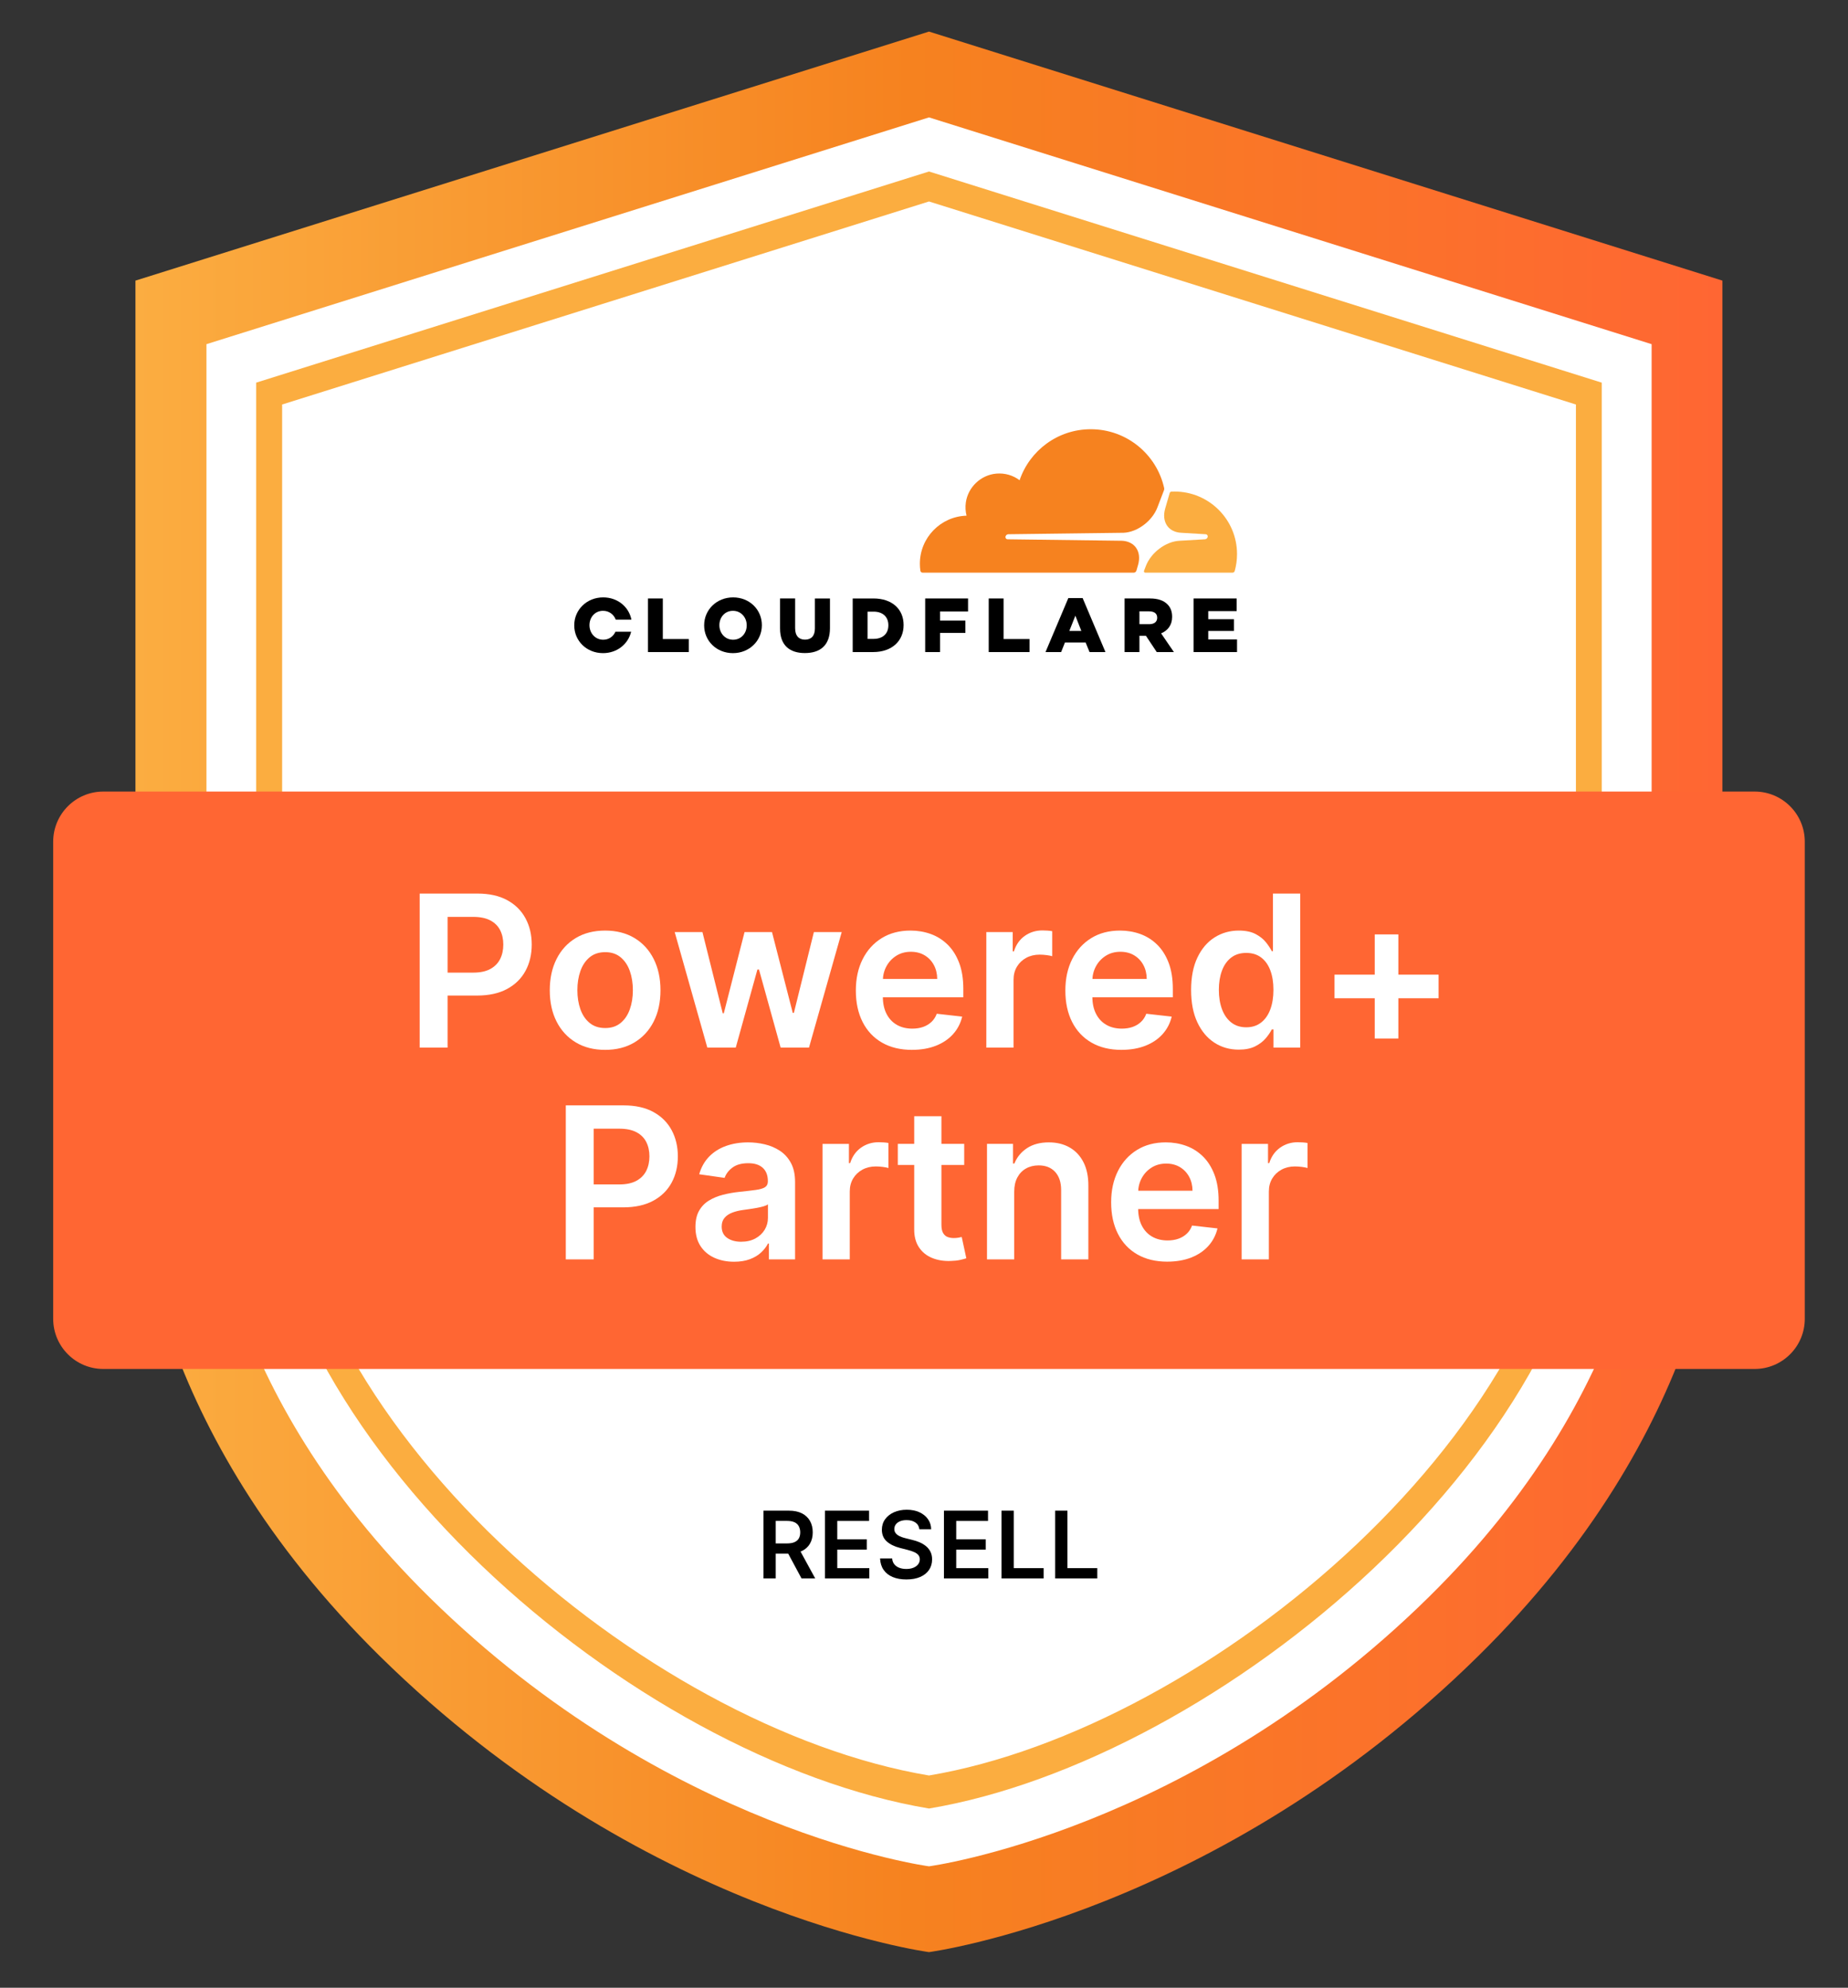 <?xml version="1.0" encoding="UTF-8"?>
<svg id="Layer_1" xmlns="http://www.w3.org/2000/svg" xmlns:xlink="http://www.w3.org/1999/xlink" version="1.1" viewBox="0 0 489.932 526.911">
  <rect x="0" y="0" width="489.932" height="526.911" fill="#333333" stroke="none"/>
  <!-- Generator: Adobe Illustrator 29.6.1, SVG Export Plug-In . SVG Version: 2.1.1 Build 9)  -->
  <defs>
    <style>
      .st0 {
        fill: url(#New_Gradient_Swatch);
      }

      .st1 {
        fill: #fff;
      }

      .st2 {
        fill: #fbad40;
      }

      .st3 {
        fill: #f6821f;
      }

      .st4 {
        fill: #f63;
      }
    </style>
    <linearGradient id="New_Gradient_Swatch" data-name="New Gradient Swatch" x1="35.911" y1="262.915" x2="456.698" y2="262.915" gradientUnits="userSpaceOnUse">
      <stop offset="0" stop-color="#fbad41"/>
      <stop offset=".488" stop-color="#f6821f"/>
      <stop offset="1" stop-color="#f63"/>
    </linearGradient>
  </defs>
  <path class="st1" d="M444.495,298.862V82.733L246.288,20.528,48.051,82.733v218.518c0,92.693,111.354,186.947,198.236,201.518,84.869-14.233,198.263-107.205,198.263-201.518,0-1.561-.055-2.389-.055-2.389Z"/>
  <path class="st0" d="M456.639,303.754V74.385L246.291,8.37,35.911,74.385v231.903c0,12.825,3.485,72.4,64.926,132.851,69.37,68.252,145.455,78.321,145.455,78.321,0,0,76.081-10.069,145.451-78.321,61.445-60.451,64.955-120.026,64.955-132.851,0-1.656-.058-2.534-.058-2.534ZM378.744,423.393c-63.171,62.154-132.453,71.321-132.453,71.321,0,0-69.285-9.167-132.456-71.321-55.954-55.048-59.154-109.303-59.154-120.982,0-1.505.054-2.307.054-2.307V91.23L246.291,31.117l191.577,60.114v211.18c0,11.679-3.167,65.934-59.125,120.982Z"/>
  <path class="st2" d="M424.645,295.912V101.431l-178.354-55.972-178.38,55.972v196.63c0,83.409,100.202,168.223,178.38,181.335,76.367-12.809,178.404-96.469,178.404-181.335,0-1.402-.049-2.148-.049-2.148ZM246.288,470.639c-75.169-12.605-171.538-94.156-171.538-174.354,0-1.35.049-2.065.049-2.065V107.225l171.491-53.819,171.51,53.819v189.06c0,81.6-98.085,162.041-171.512,174.354Z"/>
  <g>
    <path d="M202.398,418.405v-17.966h6.736c1.381,0,2.54.24,3.479.72s1.649,1.15,2.132,2.013c.482.863.724,1.867.724,3.014,0,1.152-.244,2.15-.732,2.995-.488.846-1.206,1.498-2.153,1.957s-2.111.688-3.492.688h-4.798v-2.702h4.359c.808,0,1.468-.112,1.982-.338.515-.225.896-.556,1.146-.991.248-.436.373-.972.373-1.609s-.126-1.183-.378-1.636c-.251-.454-.635-.799-1.148-1.035-.516-.237-1.179-.355-1.992-.355h-2.982v15.246h-3.254ZM211.678,410.264l4.448,8.141h-3.632l-4.369-8.141h3.553Z"/>
    <path d="M218.715,418.405v-17.966h11.685v2.729h-8.431v4.877h7.825v2.729h-7.825v4.903h8.501v2.729h-11.755Z"/>
    <path d="M243.735,405.378c-.082-.766-.426-1.362-1.031-1.789s-1.391-.641-2.355-.641c-.679,0-1.26.103-1.745.308-.486.204-.857.482-1.114.833-.258.351-.39.751-.396,1.202,0,.374.087.698.259.974.173.274.408.507.707.697.298.189.628.35.991.478.362.129.728.237,1.097.325l1.684.421c.679.158,1.332.371,1.961.641.629.269,1.193.608,1.693,1.018s.896.903,1.188,1.482c.292.579.438,1.257.438,2.035,0,1.053-.27,1.978-.807,2.776-.539.798-1.315,1.421-2.329,1.868-1.016.447-2.242.671-3.681.671-1.397,0-2.609-.216-3.636-.648s-1.828-1.064-2.404-1.896c-.575-.83-.887-1.842-.934-3.035h3.202c.046.626.239,1.146.578,1.562.34.416.782.726,1.329.93.547.205,1.159.308,1.838.308.708,0,1.329-.106,1.864-.32s.955-.512,1.259-.895.459-.832.465-1.347c-.006-.468-.144-.855-.412-1.162-.269-.308-.645-.564-1.127-.772-.482-.207-1.046-.394-1.688-.557l-2.044-.526c-1.48-.38-2.648-.958-3.505-1.732-.856-.775-1.285-1.806-1.285-3.093,0-1.059.288-1.985.864-2.78.575-.796,1.36-1.414,2.355-1.855.994-.441,2.119-.663,3.377-.663,1.274,0,2.394.222,3.355.663s1.718,1.053,2.268,1.833c.55.781.833,1.677.851,2.688h-3.131Z"/>
    <path d="M250.254,418.405v-17.966h11.685v2.729h-8.431v4.877h7.825v2.729h-7.825v4.903h8.501v2.729h-11.755Z"/>
    <path d="M265.51,418.405v-17.966h3.254v15.237h7.913v2.729h-11.167Z"/>
    <path d="M279.74,418.405v-17.966h3.254v15.237h7.913v2.729h-11.167Z"/>
  </g>
  <path class="st4" d="M27.388,209.823h437.799c7.334,0,13.288,5.954,13.288,13.288v126.48c0,7.334-5.954,13.288-13.288,13.288H27.388c-7.333,0-13.287-5.954-13.287-13.287v-126.482c0-7.333,5.954-13.287,13.287-13.287Z"/>
  <g>
    <path class="st1" d="M111.263,277.695v-40.831h15.312c3.137,0,5.772.585,7.905,1.754,2.134,1.17,3.748,2.775,4.845,4.815s1.645,4.355,1.645,6.948c0,2.618-.552,4.944-1.654,6.978-1.104,2.033-2.731,3.632-4.885,4.795s-4.805,1.744-7.955,1.744h-10.147v-6.08h9.15c1.835,0,3.336-.319,4.506-.957,1.17-.639,2.037-1.516,2.603-2.632.564-1.117.847-2.399.847-3.848s-.282-2.725-.847-3.828c-.565-1.104-1.436-1.964-2.612-2.582-1.176-.618-2.688-.927-4.535-.927h-6.779v34.65h-7.396Z"/>
    <path class="st1" d="M160.428,278.293c-2.991,0-5.583-.657-7.775-1.974-2.193-1.315-3.892-3.156-5.094-5.522-1.203-2.365-1.805-5.13-1.805-8.294s.602-5.935,1.805-8.313c1.202-2.379,2.9-4.227,5.094-5.543,2.192-1.315,4.784-1.974,7.775-1.974s5.582.658,7.775,1.974c2.193,1.316,3.891,3.164,5.094,5.543s1.805,5.15,1.805,8.313-.602,5.929-1.805,8.294c-1.203,2.366-2.9,4.207-5.094,5.522-2.193,1.316-4.785,1.974-7.775,1.974ZM160.468,272.511c1.621,0,2.977-.448,4.066-1.346s1.904-2.104,2.442-3.619c.539-1.515.808-3.202.808-5.063,0-1.874-.269-3.572-.808-5.094-.538-1.522-1.353-2.735-2.442-3.639-1.09-.904-2.445-1.356-4.066-1.356-1.662,0-3.041.452-4.138,1.356-1.096.903-1.914,2.116-2.452,3.639-.538,1.521-.808,3.22-.808,5.094,0,1.861.27,3.549.808,5.063.538,1.516,1.356,2.722,2.452,3.619,1.097.897,2.476,1.346,4.138,1.346Z"/>
    <path class="st1" d="M187.522,277.695l-8.652-30.623h7.356l5.383,21.531h.279l5.503-21.531h7.277l5.502,21.412h.3l5.303-21.412h7.377l-8.673,30.623h-7.517l-5.741-20.694h-.419l-5.742,20.694h-7.536Z"/>
    <path class="st1" d="M241.771,278.293c-3.07,0-5.719-.641-7.945-1.924-2.227-1.282-3.938-3.103-5.134-5.463-1.196-2.358-1.794-5.14-1.794-8.344,0-3.149.602-5.917,1.805-8.304,1.202-2.385,2.887-4.246,5.054-5.582,2.166-1.336,4.712-2.004,7.636-2.004,1.888,0,3.672.303,5.354.907,1.681.605,3.17,1.539,4.466,2.802s2.315,2.867,3.061,4.814c.744,1.947,1.116,4.264,1.116,6.948v2.213h-25.101v-4.865h18.183c-.014-1.382-.312-2.614-.897-3.698-.585-1.083-1.399-1.937-2.442-2.562-1.044-.625-2.256-.938-3.639-.938-1.476,0-2.771.356-3.888,1.067s-1.983,1.642-2.602,2.791-.934,2.409-.947,3.778v4.246c0,1.781.325,3.307.977,4.576.651,1.269,1.562,2.239,2.731,2.91,1.17.672,2.539,1.007,4.107,1.007,1.05,0,2-.149,2.852-.448.85-.299,1.588-.741,2.213-1.326.624-.585,1.097-1.309,1.415-2.173l6.739.758c-.426,1.781-1.233,3.333-2.423,4.655s-2.708,2.346-4.556,3.07c-1.848.724-3.961,1.086-6.34,1.086Z"/>
    <path class="st1" d="M261.489,277.695v-30.623h6.998v5.104h.319c.559-1.768,1.519-3.134,2.881-4.097,1.362-.964,2.921-1.446,4.675-1.446.399,0,.848.018,1.346.05.499.034.914.084,1.246.15v6.639c-.306-.106-.787-.202-1.445-.289-.657-.086-1.293-.13-1.903-.13-1.316,0-2.496.283-3.539.848-1.044.565-1.864,1.346-2.463,2.343-.598.997-.896,2.146-.896,3.449v18.003h-7.218Z"/>
    <path class="st1" d="M297.316,278.293c-3.07,0-5.719-.641-7.945-1.924-2.227-1.282-3.938-3.103-5.134-5.463-1.196-2.358-1.794-5.14-1.794-8.344,0-3.149.602-5.917,1.805-8.304,1.202-2.385,2.887-4.246,5.054-5.582,2.166-1.336,4.712-2.004,7.636-2.004,1.888,0,3.672.303,5.354.907,1.681.605,3.17,1.539,4.466,2.802s2.315,2.867,3.061,4.814c.744,1.947,1.116,4.264,1.116,6.948v2.213h-25.101v-4.865h18.183c-.014-1.382-.312-2.614-.897-3.698-.585-1.083-1.399-1.937-2.442-2.562-1.044-.625-2.256-.938-3.639-.938-1.476,0-2.771.356-3.888,1.067s-1.983,1.642-2.602,2.791-.934,2.409-.947,3.778v4.246c0,1.781.325,3.307.977,4.576.651,1.269,1.562,2.239,2.731,2.91,1.17.672,2.539,1.007,4.107,1.007,1.05,0,2-.149,2.852-.448.85-.299,1.588-.741,2.213-1.326.624-.585,1.097-1.309,1.415-2.173l6.739.758c-.426,1.781-1.233,3.333-2.423,4.655s-2.708,2.346-4.556,3.07c-1.848.724-3.961,1.086-6.34,1.086Z"/>
    <path class="st1" d="M328.398,278.233c-2.405,0-4.559-.618-6.459-1.854-1.901-1.236-3.403-3.031-4.506-5.384-1.104-2.353-1.655-5.21-1.655-8.572,0-3.402.562-6.277,1.685-8.623s2.642-4.12,4.556-5.323,4.048-1.805,6.4-1.805c1.794,0,3.27.303,4.426.907,1.156.605,2.073,1.329,2.751,2.173.678.845,1.203,1.639,1.575,2.383h.299v-15.271h7.237v40.831h-7.098v-4.825h-.438c-.372.745-.91,1.532-1.615,2.363-.704.83-1.635,1.538-2.791,2.123s-2.611.877-4.366.877ZM330.411,272.312c1.528,0,2.831-.415,3.908-1.246,1.076-.831,1.894-1.99,2.452-3.479.558-1.488.837-3.223.837-5.203s-.275-3.702-.827-5.164-1.362-2.599-2.433-3.409c-1.069-.811-2.382-1.216-3.938-1.216-1.608,0-2.95.418-4.027,1.256-1.076.837-1.888,1.993-2.432,3.469-.546,1.476-.817,3.164-.817,5.064,0,1.914.275,3.618.827,5.113.551,1.496,1.368,2.672,2.452,3.529,1.083.857,2.415,1.286,3.997,1.286Z"/>
    <path class="st1" d="M353.798,264.616v-6.26h27.593v6.26h-27.593ZM364.464,275.283v-27.594h6.261v27.594h-6.261Z"/>
    <path class="st1" d="M150,333.839v-40.831h15.312c3.137,0,5.772.585,7.905,1.754,2.134,1.17,3.748,2.775,4.845,4.815s1.645,4.355,1.645,6.948c0,2.618-.552,4.944-1.654,6.978-1.104,2.033-2.731,3.632-4.885,4.795s-4.805,1.744-7.955,1.744h-10.147v-6.08h9.15c1.835,0,3.336-.319,4.506-.957,1.17-.639,2.037-1.516,2.603-2.632.564-1.117.847-2.399.847-3.848s-.282-2.725-.847-3.828c-.565-1.104-1.436-1.964-2.612-2.582-1.176-.618-2.688-.927-4.535-.927h-6.779v34.65h-7.396Z"/>
    <path class="st1" d="M194.619,334.457c-1.94,0-3.686-.349-5.233-1.047-1.549-.697-2.771-1.731-3.669-3.101-.896-1.368-1.346-3.057-1.346-5.063,0-1.728.319-3.157.957-4.287.639-1.129,1.509-2.033,2.612-2.711,1.103-.678,2.349-1.192,3.738-1.545,1.389-.353,2.827-.608,4.316-.768,1.794-.187,3.249-.355,4.366-.509,1.116-.152,1.931-.392,2.442-.718.511-.325.768-.834.768-1.525v-.119c0-1.502-.445-2.665-1.336-3.489s-2.173-1.236-3.848-1.236c-1.769,0-3.167.386-4.197,1.156-1.03.771-1.725,1.682-2.083,2.731l-6.739-.957c.531-1.86,1.409-3.419,2.632-4.675s2.718-2.199,4.486-2.831c1.768-.631,3.721-.947,5.861-.947,1.476,0,2.943.173,4.406.519,1.462.346,2.798.914,4.007,1.705,1.21.79,2.184,1.863,2.921,3.22.737,1.355,1.106,3.05,1.106,5.084v20.495h-6.938v-4.207h-.239c-.439.851-1.054,1.646-1.845,2.383s-1.781,1.329-2.971,1.774-2.582.668-4.177.668ZM196.493,329.153c1.448,0,2.705-.289,3.769-.867,1.062-.578,1.884-1.346,2.462-2.303s.867-2,.867-3.13v-3.608c-.226.186-.608.358-1.146.519-.538.159-1.14.299-1.804.418-.665.12-1.323.227-1.975.319s-1.216.173-1.694.239c-1.076.146-2.04.386-2.891.718s-1.522.794-2.014,1.386c-.492.592-.738,1.353-.738,2.282,0,1.329.485,2.333,1.456,3.011.97.678,2.206,1.017,3.708,1.017Z"/>
    <path class="st1" d="M218.065,333.839v-30.623h6.998v5.104h.319c.559-1.768,1.519-3.134,2.881-4.097,1.362-.964,2.921-1.446,4.675-1.446.399,0,.848.018,1.346.05.499.034.914.084,1.246.15v6.639c-.306-.106-.787-.202-1.445-.289-.657-.086-1.293-.13-1.903-.13-1.316,0-2.496.283-3.539.848-1.044.565-1.864,1.346-2.463,2.343-.598.997-.896,2.146-.896,3.449v18.003h-7.218Z"/>
    <path class="st1" d="M255.626,303.215v5.582h-17.604v-5.582h17.604ZM242.368,295.879h7.217v28.749c0,.971.149,1.712.449,2.223.299.512.694.861,1.186,1.047.492.187,1.037.279,1.635.279.452,0,.867-.033,1.246-.1s.668-.126.867-.18l1.217,5.643c-.386.133-.935.279-1.646.438s-1.578.252-2.602.279c-1.808.053-3.436-.223-4.885-.828-1.448-.604-2.595-1.545-3.438-2.82-.845-1.276-1.26-2.871-1.246-4.785v-29.945Z"/>
    <path class="st1" d="M268.884,315.895v17.943h-7.218v-30.623h6.898v5.203h.359c.704-1.715,1.83-3.077,3.379-4.087,1.548-1.01,3.466-1.516,5.752-1.516,2.113,0,3.958.452,5.532,1.355,1.575.904,2.798,2.214,3.669,3.928.87,1.715,1.299,3.795,1.286,6.24v19.499h-7.218v-18.382c0-2.047-.528-3.648-1.585-4.805-1.057-1.157-2.516-1.735-4.376-1.735-1.263,0-2.383.276-3.359.828-.978.552-1.741,1.346-2.293,2.382-.552,1.037-.827,2.293-.827,3.769Z"/>
    <path class="st1" d="M309.455,334.436c-3.07,0-5.719-.641-7.945-1.924-2.227-1.282-3.938-3.103-5.134-5.463-1.196-2.358-1.794-5.14-1.794-8.344,0-3.149.602-5.917,1.805-8.304,1.202-2.385,2.887-4.246,5.054-5.582,2.166-1.336,4.712-2.004,7.636-2.004,1.888,0,3.672.303,5.354.907,1.681.605,3.17,1.539,4.466,2.802s2.315,2.867,3.061,4.814c.744,1.947,1.116,4.264,1.116,6.948v2.213h-25.101v-4.865h18.183c-.014-1.382-.312-2.614-.897-3.698-.585-1.083-1.399-1.937-2.442-2.562-1.044-.625-2.256-.938-3.639-.938-1.476,0-2.771.356-3.888,1.067s-1.983,1.642-2.602,2.791-.934,2.409-.947,3.778v4.246c0,1.781.325,3.307.977,4.576.651,1.269,1.562,2.239,2.731,2.91,1.17.672,2.539,1.007,4.107,1.007,1.05,0,2-.149,2.852-.448.85-.299,1.588-.741,2.213-1.326.624-.585,1.097-1.309,1.415-2.173l6.739.758c-.426,1.781-1.233,3.333-2.423,4.655s-2.708,2.346-4.556,3.07c-1.848.724-3.961,1.086-6.34,1.086Z"/>
    <path class="st1" d="M329.173,333.839v-30.623h6.998v5.104h.319c.559-1.768,1.519-3.134,2.881-4.097,1.362-.964,2.921-1.446,4.675-1.446.399,0,.848.018,1.346.05.499.034.914.084,1.246.15v6.639c-.306-.106-.787-.202-1.445-.289-.657-.086-1.293-.13-1.903-.13-1.316,0-2.496.283-3.539.848-1.044.565-1.864,1.346-2.463,2.343-.598.997-.896,2.146-.896,3.449v18.003h-7.218Z"/>
  </g>
  <g>
    <path class="st3" d="M301.278,151.271l.43-1.487c.512-1.77.322-3.406-.538-4.608-.791-1.107-2.109-1.759-3.71-1.835l-30.323-.387c-.204-.011-.373-.103-.477-.254-.105-.155-.13-.356-.065-.548.1-.299.396-.525.704-.538l30.604-.388c3.63-.166,7.561-3.112,8.937-6.705l1.745-4.56c.048-.124.07-.256.069-.388,0-.072-.006-.144-.022-.215-1.983-8.914-9.937-15.579-19.449-15.579-8.764,0-16.205,5.657-18.874,13.519-1.691-1.269-3.846-1.954-6.165-1.755-4.089.351-7.504,3.569-8.084,7.632-.175,1.229-.097,2.415.184,3.522-6.868.2-12.376,5.827-12.376,12.744,0,.633.048,1.254.138,1.862.042.284.294.492.581.492l55.982.007c.006,0,.01-.003.016-.003.32-.007.602-.219.693-.529Z"/>
    <path class="st2" d="M311.38,130.296c-.281,0-.561.008-.84.022-.046.002-.09.014-.131.028-.145.051-.261.169-.305.322l-1.193,4.118c-.512,1.77-.322,3.404.538,4.606.791,1.109,2.109,1.759,3.71,1.835l6.464.388c.191.009.358.101.461.25.108.157.132.358.068.55-.101.299-.396.525-.703.538l-6.717.388c-3.646.168-7.577,3.112-8.953,6.705l-.485,1.268c-.088.229.076.474.319.486.006,0,.012.002.018.002h23.111c.274,0,.522-.18.596-.444.402-1.428.615-2.933.615-4.489,0-9.153-7.42-16.573-16.573-16.573Z"/>
    <g>
      <polygon points="171.785 158.639 175.722 158.639 175.722 169.396 182.603 169.396 182.603 172.846 171.785 172.846 171.785 158.639"/>
      <path d="M186.681,165.783v-.04c0-4.079,3.288-7.388,7.672-7.388s7.63,3.268,7.63,7.348v.04c0,4.079-3.288,7.387-7.67,7.387s-7.632-3.267-7.632-7.346M197.965,165.783v-.04c0-2.05-1.481-3.836-3.652-3.836-2.152,0-3.593,1.745-3.593,3.796v.04c0,2.05,1.481,3.836,3.633,3.836,2.171,0,3.612-1.745,3.612-3.796"/>
      <path d="M206.802,166.615v-7.976h3.999v7.896c0,2.05,1.035,3.024,2.618,3.024s2.618-.933,2.618-2.922v-7.997h3.999v7.875c0,4.587-2.618,6.595-6.657,6.595s-6.576-2.049-6.576-6.494"/>
      <path d="M226.06,158.64h5.48c5.074,0,8.017,2.922,8.017,7.021v.042c0,4.099-2.983,7.143-8.097,7.143h-5.399v-14.206ZM231.601,169.355c2.355,0,3.917-1.299,3.917-3.593v-.04c0-2.273-1.562-3.593-3.917-3.593h-1.604v7.225h1.604Z"/>
      <polygon points="245.279 158.639 256.644 158.639 256.644 162.09 249.217 162.09 249.217 164.505 255.934 164.505 255.934 167.772 249.217 167.772 249.217 172.846 245.279 172.846 245.279 158.639"/>
      <polygon points="262.122 158.639 266.06 158.639 266.06 169.396 272.94 169.396 272.94 172.846 262.122 172.846 262.122 158.639"/>
      <path d="M283.229,158.538h3.794l6.049,14.308h-4.221l-1.036-2.537h-5.48l-1.014,2.537h-4.141l6.049-14.308ZM286.679,167.245l-1.583-4.039-1.604,4.039h3.186Z"/>
      <path d="M298.144,158.639h6.718c2.173,0,3.673.569,4.627,1.542.833.812,1.259,1.908,1.259,3.309v.04c0,2.171-1.157,3.612-2.922,4.363l3.389,4.953h-4.547l-2.861-4.303h-1.726v4.303h-3.937v-14.208ZM304.679,165.458c1.339,0,2.111-.65,2.111-1.684v-.04c0-1.117-.812-1.684-2.132-1.684h-2.577v3.409h2.598Z"/>
      <polygon points="316.428 158.639 327.854 158.639 327.854 161.989 320.326 161.989 320.326 164.139 327.145 164.139 327.145 167.245 320.326 167.245 320.326 169.498 327.956 169.498 327.956 172.846 316.428 172.846 316.428 158.639"/>
      <path d="M163.164,167.449c-.551,1.243-1.712,2.129-3.253,2.129-2.152,0-3.633-1.786-3.633-3.836v-.04c0-2.05,1.441-3.796,3.593-3.796,1.622,0,2.857.997,3.378,2.355h4.15c-.665-3.381-3.636-5.906-7.488-5.906-4.384,0-7.67,3.307-7.67,7.387v.04c0,4.079,3.246,7.348,7.63,7.348,3.75,0,6.68-2.428,7.454-5.682h-4.16Z"/>
    </g>
  </g>
</svg>